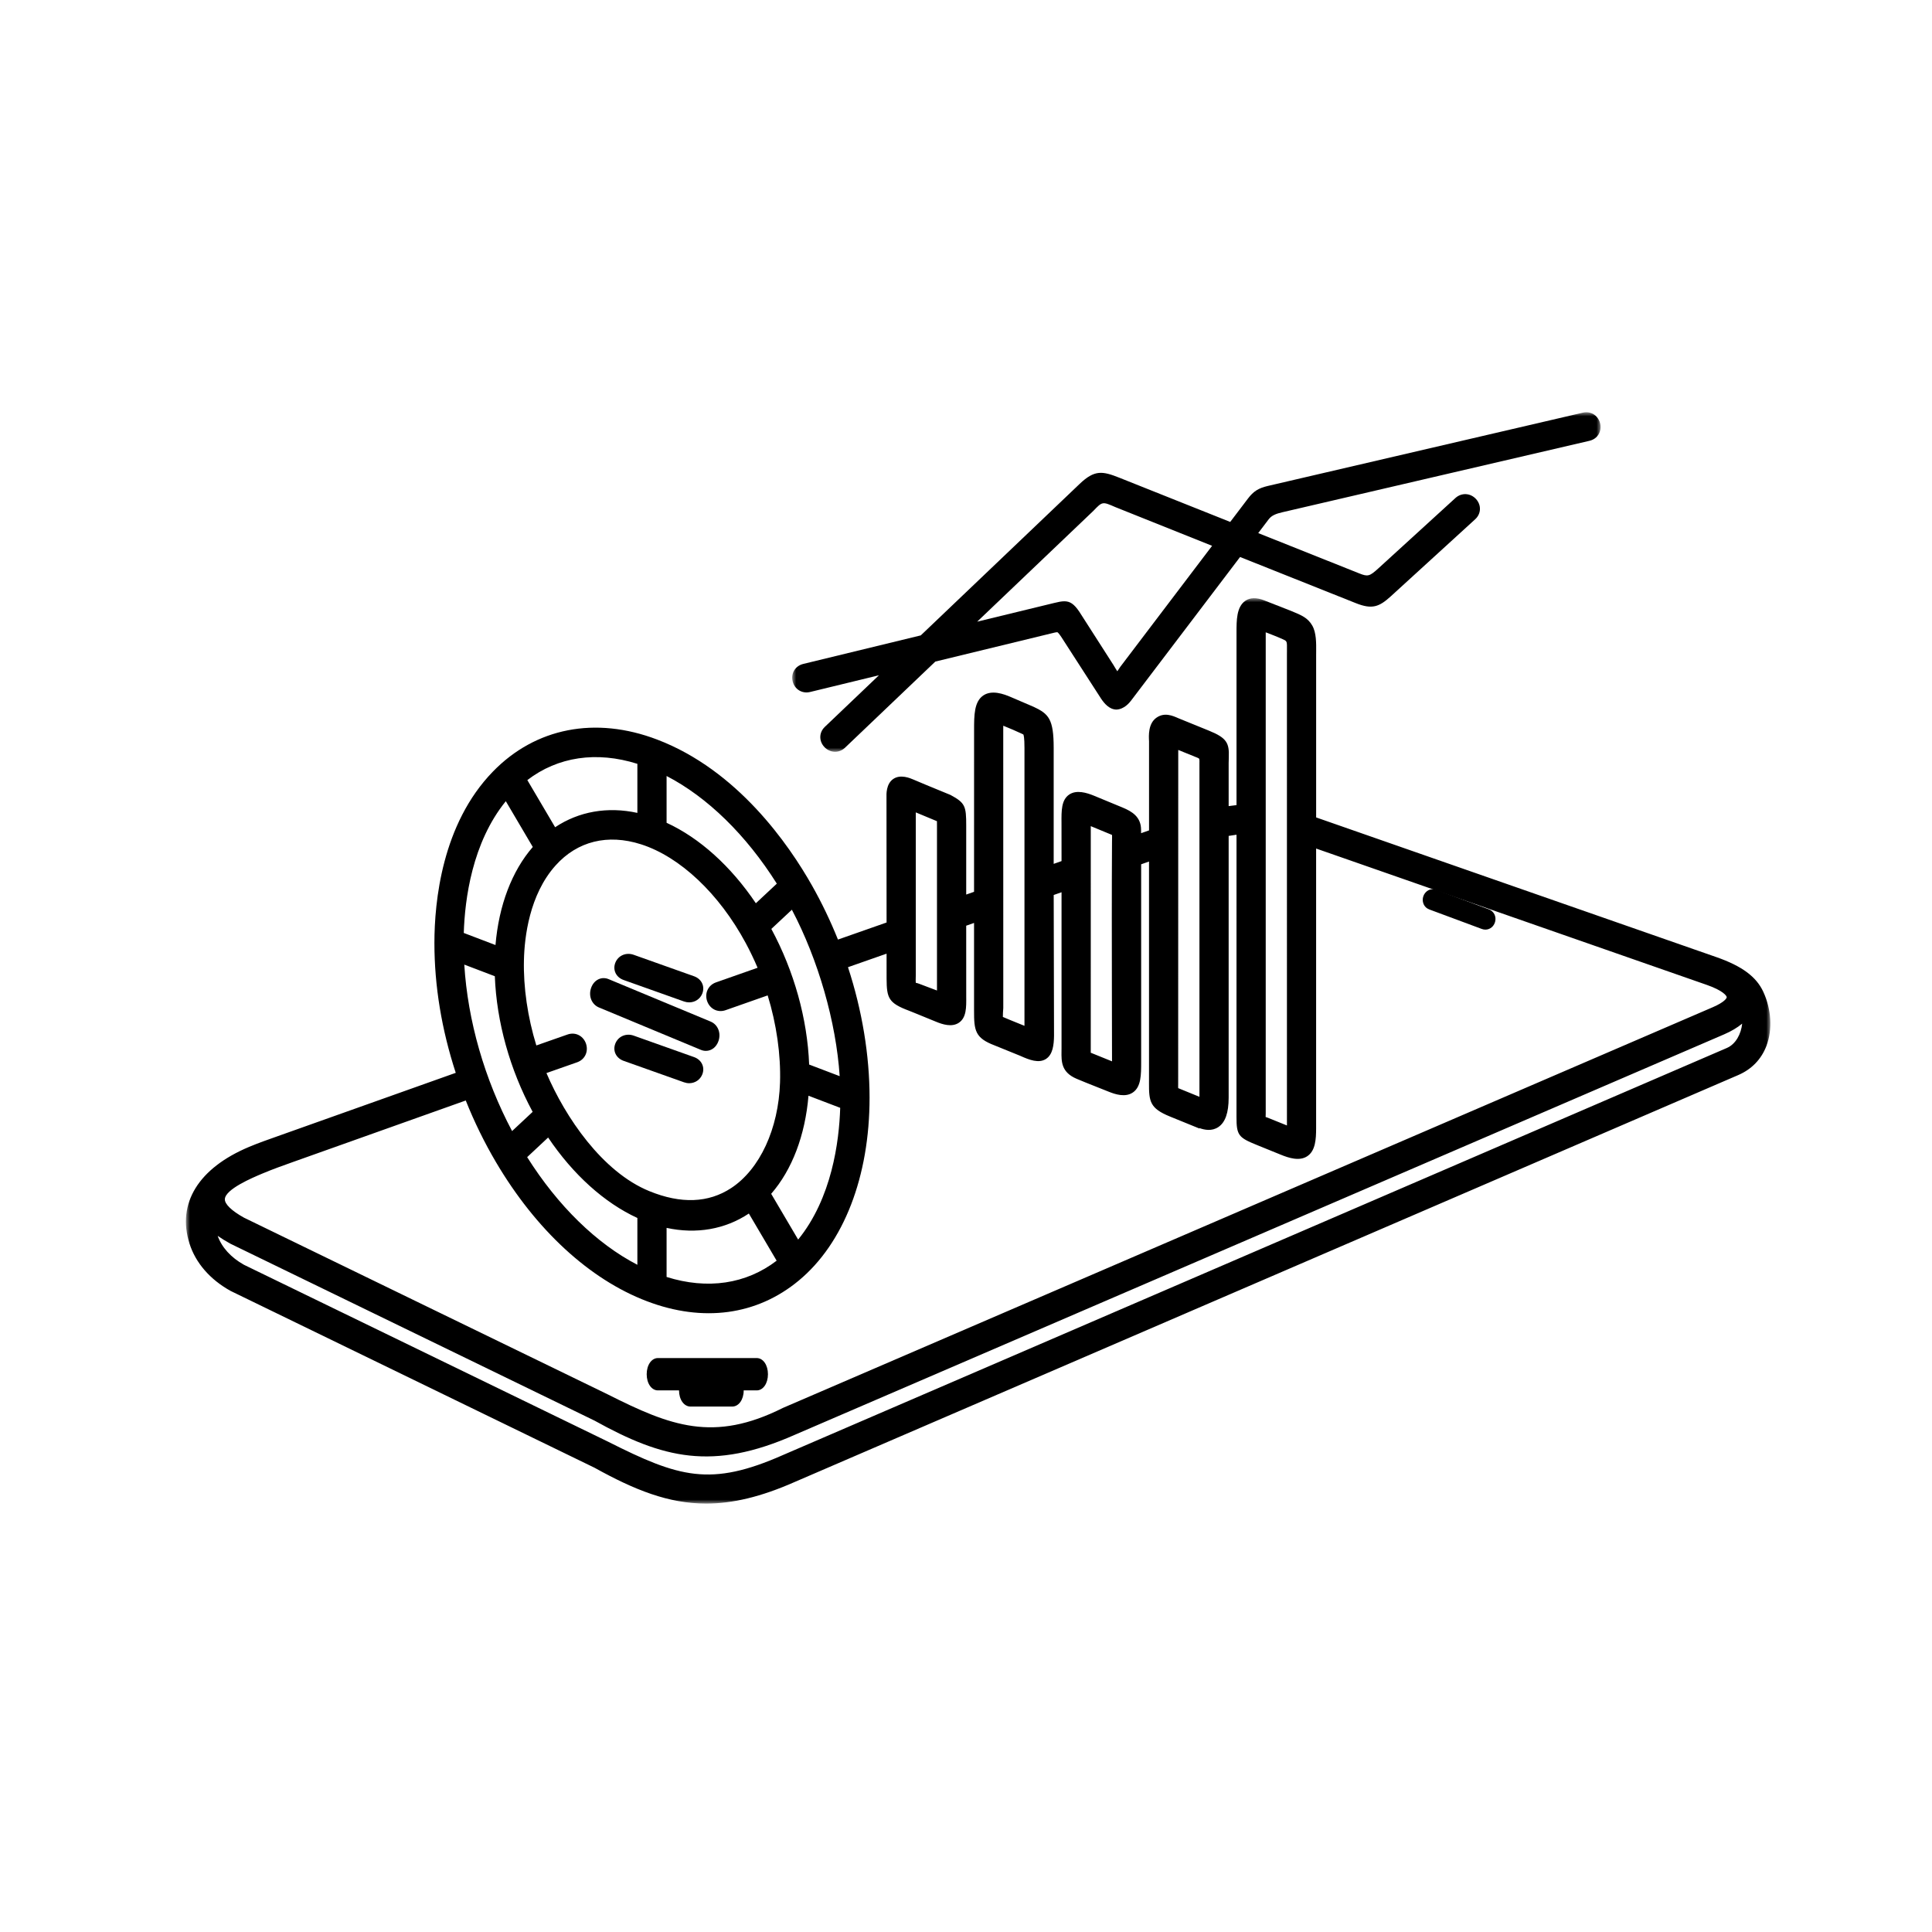 <?xml version="1.0" encoding="UTF-8"?>
<svg xmlns="http://www.w3.org/2000/svg" xmlns:xlink="http://www.w3.org/1999/xlink" width="239px" height="239px" viewBox="0 0 239 239" version="1.1">
  <title>3D-chart</title>
  <defs>
    <polygon id="path-1" points="0 0 100 0 100 42 0 42"></polygon>
    <polygon id="path-3" points="0 0 196 0 196 112 0 112"></polygon>
  </defs>
  <g id="Page-1" stroke="none" stroke-width="1" fill="none" fill-rule="evenodd">
    <g id="other-widgets" transform="translate(-288, -3181)">
      <g id="Group-19-Copy" transform="translate(311, 3232)">
        <g id="Group-3" transform="translate(75, 0)">
          <mask id="mask-2" fill="white">
            <use xlink:href="#path-1"></use>
          </mask>
          <g id="Clip-2"></g>
          <path d="M22.882,25.904 L37.263,12.19 C38.374,11.032 38.376,11.033 39.968,11.729 L51.944,16.521 L40.592,31.483 C40.43,31.736 40.31,31.916 40.218,32.041 C40.056,31.798 39.863,31.471 39.74,31.263 L35.518,24.675 C34.866,23.707 34.362,23.383 33.663,23.383 C33.313,23.383 32.916,23.464 32.428,23.586 L22.882,25.904 Z M2.22,34.602 L10.731,32.535 L4.039,38.915 C3.654,39.282 3.456,39.759 3.477,40.257 C3.497,40.688 3.682,41.104 3.999,41.43 C4.314,41.757 4.728,41.957 5.163,41.993 C5.211,41.998 5.26,42 5.308,42 C5.757,42 6.19,41.823 6.539,41.491 L17.707,30.84 L31.983,27.372 C32.308,27.291 32.726,27.183 32.81,27.213 C32.84,27.226 32.958,27.306 33.276,27.777 L38.217,35.437 C38.597,36 39.204,36.754 40.095,36.779 C41.054,36.747 41.709,35.946 41.922,35.665 L55.404,17.904 L69.727,23.614 C71.731,24.412 72.602,24.085 74.051,22.767 L84.486,13.239 C85.238,12.555 85.278,11.475 84.583,10.723 C83.887,9.976 82.797,9.923 82.043,10.609 L72.512,19.31 C71.431,20.295 71.213,20.354 70.174,19.943 L57.65,14.946 L58.95,13.231 C59.311,12.757 59.871,12.547 60.6,12.377 L98.614,3.533 C99.261,3.385 99.738,2.953 99.922,2.352 C100.113,1.727 99.947,1.015 99.496,0.539 C99.063,0.08 98.444,-0.1 97.796,0.052 L58.84,9.115 C57.681,9.384 57.063,9.776 56.386,10.667 L54.186,13.566 L40.478,8.1 C38.372,7.259 37.402,7.106 35.564,8.856 L15.905,27.601 L1.371,31.131 C0.379,31.37 -0.186,32.294 0.056,33.286 C0.297,34.274 1.226,34.845 2.22,34.602 L2.22,34.602 Z" id="Fill-1" fill="#000000" mask="url(#mask-2)"></path>
        </g>
        <path d="M58.389,121 L70.611,121 C71.403,121 72,120.141 72,118.999 C72,117.859 71.403,117 70.611,117 L58.389,117 C57.598,117 57,117.859 57,118.999 C57,120.141 57.598,121 58.389,121" id="Fill-4" fill="#000000"></path>
        <path d="M54.142,70.231 L61.611,72.888 C61.827,72.963 62.044,73 62.256,73 C62.964,73 63.606,72.593 63.877,71.911 C64.232,71.022 63.794,70.102 62.858,69.769 L55.391,67.114 C54.45,66.78 53.478,67.201 53.123,68.088 C52.768,68.979 53.206,69.899 54.142,70.231" id="Fill-6" fill="#000000"></path>
        <path d="M153.83,61.511 L160.308,63.918 C160.455,63.973 160.604,64 160.753,64 C161.038,64 161.314,63.899 161.536,63.708 C161.886,63.407 162.06,62.915 161.981,62.454 C161.904,62.009 161.6,61.648 161.17,61.488 L154.692,59.081 C154.342,58.952 153.975,58.978 153.662,59.152 C153.395,59.304 153.188,59.554 153.079,59.858 C152.972,60.161 152.973,60.49 153.085,60.781 C153.213,61.123 153.479,61.382 153.83,61.511" id="Fill-8" fill="#000000"></path>
        <g id="Group-12" transform="translate(0, 23)">
          <mask id="mask-4" fill="white">
            <use xlink:href="#path-3"></use>
          </mask>
          <g id="Clip-11"></g>
          <path d="M34.372,41.412 C34.502,37.236 35.405,30.244 39.572,25.113 L42.909,30.776 C40.325,33.748 38.709,37.999 38.295,42.907 L34.372,41.412 Z M55.847,26.56 C52.166,25.755 48.613,26.376 45.672,28.334 L42.235,22.502 C46.006,19.609 50.794,18.897 55.847,20.49 L55.847,26.56 Z M77.096,57.69 C76.881,52.043 75.233,46.133 72.419,40.914 L74.96,38.538 C78.228,44.742 80.432,52.427 80.873,59.128 L77.096,57.69 Z M92.91,48.532 L90.784,47.728 C90.617,47.667 90.398,47.586 90.325,47.586 C90.308,47.586 90.299,47.59 90.299,47.6 C90.266,47.487 90.276,47.061 90.288,46.605 L90.288,26.497 L92.905,27.585 C92.91,27.743 92.91,27.962 92.91,28.126 L92.91,48.532 Z M135.703,5.084 C136.216,5.314 136.216,5.314 136.204,6.437 L136.201,6.975 L136.202,65.215 C136.202,65.218 136.202,65.223 136.202,65.227 L133.84,64.272 C133.762,64.245 133.65,64.211 133.565,64.179 C133.563,64.099 133.566,63.967 133.578,63.757 L133.578,4.222 L133.638,4.245 C134.066,4.407 134.995,4.76 135.703,5.084 L135.703,5.084 Z M75.318,103.496 L190.284,53.956 C191.177,53.57 191.921,53.127 192.517,52.629 C192.39,53.887 191.739,55.16 190.617,55.643 L73.888,105.983 C64.882,109.967 60.997,108.771 52.183,104.326 L7.178,82.461 C5.574,81.566 4.425,80.299 3.928,78.882 C4.383,79.202 4.899,79.522 5.49,79.848 L50.543,101.738 C59.002,106.428 65.157,107.987 75.318,103.496 L75.318,103.496 Z M125.378,20.391 L125.378,61.681 L122.984,60.704 C122.852,60.65 122.776,60.613 122.749,60.613 C122.739,60.497 122.744,60.271 122.747,60.068 L122.756,18.772 L125.191,19.759 C125.248,19.791 125.323,19.832 125.341,19.852 C125.341,19.853 125.4,19.956 125.378,20.391 L125.378,20.391 Z M111.933,28.198 L114.417,29.225 C114.494,29.257 114.542,29.282 114.564,29.287 C114.576,29.393 114.571,29.602 114.567,29.791 L114.562,30.173 C114.526,36.378 114.537,42.587 114.547,48.795 L114.564,57.295 L112.123,56.305 C112.048,56.276 111.985,56.251 111.93,56.23 C111.93,56.148 111.933,56.049 111.933,55.927 L111.935,28.35 C111.933,28.306 111.933,28.254 111.933,28.198 L111.933,28.198 Z M101.107,16.309 C101.105,16.095 101.107,15.919 101.11,15.775 L101.211,15.818 C101.943,16.117 102.671,16.417 103.389,16.759 C103.469,16.797 103.578,16.85 103.593,16.858 C103.634,16.925 103.733,17.225 103.733,18.522 L103.733,52.728 L103.733,52.9 L101.93,52.169 L101.15,51.839 C101.119,51.826 101.087,51.814 101.06,51.802 C101.049,51.543 101.09,51.006 101.112,50.703 L101.107,16.309 Z M57.017,86.965 C63.968,89.615 70.646,88.708 75.819,84.409 C81.38,79.793 84.57,71.547 84.57,61.793 C84.57,56.545 83.65,50.981 81.901,45.648 L86.674,43.973 L86.677,47.084 C86.689,49.489 86.932,50.093 89.461,51.036 L90.243,51.351 C91.089,51.691 91.935,52.033 92.78,52.388 C93.59,52.727 94.763,53.104 95.628,52.513 C96.555,51.88 96.541,50.622 96.528,49.292 L96.525,40.515 L97.496,40.173 L97.496,50.997 C97.491,53.494 97.615,54.405 100.049,55.328 L103.214,56.613 C104.336,57.121 105.504,57.569 106.392,57 C107.239,56.456 107.371,55.261 107.389,54.148 L107.349,36.716 L108.319,36.376 L108.319,55.66 L108.315,56.065 C108.299,57.327 108.282,58.631 110.162,59.443 C110.888,59.754 111.763,60.1 112.639,60.447 L114.137,61.043 C114.986,61.388 116.22,61.777 117.141,61.147 C118.168,60.447 118.168,58.961 118.168,57.385 L118.168,32.918 L119.14,32.577 L119.14,59.45 L119.138,59.958 C119.126,62.262 119.248,63.11 121.721,64.117 L125.373,65.604 L125.393,65.557 C126.014,65.777 126.909,65.964 127.717,65.424 C128.575,64.846 128.992,63.657 128.992,61.785 L128.992,29.407 C129.32,29.35 129.643,29.299 129.964,29.26 L129.961,64.139 C129.952,66.479 130.231,66.732 132.553,67.671 L135.416,68.833 C136.458,69.264 137.775,69.672 138.733,69.02 C139.728,68.347 139.812,66.936 139.812,65.548 L139.812,30.969 L188.148,47.84 C190.137,48.534 190.602,49.184 190.607,49.357 C190.612,49.494 190.309,49.984 188.866,50.605 L73.856,100.166 C65.277,104.471 59.947,102.408 52.183,98.495 L7.178,76.631 C5.645,75.779 4.784,74.942 4.816,74.336 C4.882,73.105 8.208,71.702 9.46,71.175 C10.727,70.642 12.009,70.185 13.139,69.783 L34.617,62.137 C35.672,64.784 36.926,67.34 38.347,69.752 C43.296,78.151 49.927,84.265 57.017,86.965 L57.017,86.965 Z M65.573,47.527 C64.609,47.866 64.139,48.861 64.476,49.841 C64.815,50.819 65.795,51.306 66.761,50.965 L71.966,49.137 C73.06,52.69 73.601,56.48 73.494,59.904 C73.312,65.634 70.998,70.64 67.452,72.97 C64.639,74.819 61.236,74.948 57.334,73.354 C51.495,70.977 46.919,64.183 44.599,58.744 L48.393,57.412 C48.897,57.234 49.28,56.877 49.468,56.406 C49.632,55.998 49.638,55.533 49.488,55.099 C49.338,54.663 49.046,54.304 48.667,54.089 C48.228,53.838 47.709,53.799 47.204,53.976 L43.348,55.328 C42.276,51.851 41.732,48.133 41.814,44.768 C41.879,41.951 42.477,36.686 45.73,33.061 C48.426,30.055 52.179,29.127 56.299,30.446 C61.125,31.99 65.97,36.561 69.26,42.676 C69.791,43.665 70.28,44.685 70.718,45.719 L65.573,47.527 Z M75.736,79.343 L72.399,73.681 C74.985,70.709 76.601,66.459 77.015,61.549 L80.938,63.045 C80.807,67.22 79.904,74.213 75.736,79.343 L75.736,79.343 Z M69.638,76.122 L73.075,81.954 C69.305,84.847 64.518,85.558 59.461,83.967 L59.461,77.897 C63.147,78.695 66.698,78.079 69.638,76.122 L69.638,76.122 Z M42.213,69.145 L44.807,66.718 C47.891,71.3 51.769,74.797 55.847,76.671 L55.847,82.463 C50.799,79.845 46.013,75.174 42.213,69.145 L42.213,69.145 Z M40.348,65.92 C36.934,59.49 34.861,52.262 34.435,45.327 L38.213,46.766 C38.429,52.413 40.076,58.323 42.892,63.543 L40.348,65.92 Z M70.504,37.738 C67.417,33.155 63.539,29.658 59.461,27.784 L59.461,21.995 C64.511,24.612 69.297,29.284 73.097,35.313 L70.504,37.738 Z M195.116,48.662 C194.255,46.815 192.474,45.502 189.34,44.406 L139.815,27.12 L139.815,6.975 L139.818,6.613 C139.828,5.564 139.84,4.257 139.334,3.383 C138.795,2.45 138.059,2.119 136.688,1.563 L133.363,0.26 C132.423,-0.107 131.645,-0.087 131.044,0.331 C129.964,1.078 129.964,2.762 129.964,4.196 L129.964,25.597 C129.643,25.63 129.32,25.671 128.992,25.72 L128.992,20.391 C128.992,20.116 129.002,19.877 129.011,19.663 C129.072,17.924 128.76,17.284 126.565,16.392 L122.754,14.841 C122.069,14.538 121.036,14.077 120.036,14.801 C119.028,15.53 119.106,17.018 119.143,17.693 L119.143,28.725 L118.161,29.07 L118.158,28.641 C118.148,27.055 117.048,26.383 115.861,25.893 L112.33,24.433 C111.452,24.073 110.175,23.672 109.265,24.293 C108.29,24.962 108.302,26.279 108.315,27.806 L108.319,32.522 L107.347,32.865 L107.347,18.522 C107.347,14.937 106.721,14.319 104.9,13.454 L102.097,12.251 C101.12,11.825 99.705,11.334 98.66,12.019 C97.5,12.787 97.5,14.499 97.5,16.316 L97.496,36.322 L96.526,36.662 L96.526,28.124 C96.526,25.731 96.409,25.326 94.581,24.339 L93.151,23.751 C92.092,23.317 91.036,22.882 89.987,22.433 C89.593,22.263 88.393,21.748 87.497,22.366 C86.61,22.978 86.652,24.258 86.664,24.654 L86.675,40.119 L80.66,42.23 C79.736,39.93 78.662,37.691 77.462,35.566 C74.566,30.439 68.224,21.273 58.293,17.488 C50.65,14.575 43.246,16.025 37.975,21.451 C31.679,27.929 30.739,37.519 30.739,42.661 C30.739,47.953 31.628,53.351 33.379,58.716 L11.34,66.558 C10.184,66.966 8.992,67.383 7.797,67.884 C1.545,70.514 -1.136,74.874 0.444,79.846 C1.198,82.221 2.976,84.285 5.535,85.699 L50.545,107.567 C55.516,110.325 59.693,112.001 64.356,112.001 C67.624,112.001 71.132,111.176 75.32,109.325 L192.035,58.99 C193.689,58.278 194.894,57.03 195.517,55.384 C196.282,53.358 196.133,50.844 195.116,48.662 L195.116,48.662 Z" id="Fill-10" fill="#000000" mask="url(#mask-4)"></path>
        </g>
        <path d="M67.578,119 L62.423,119 C61.612,119 61,119.859 61,121.001 C61,122.141 61.612,123 62.423,123 L67.578,123 C68.389,123 69,122.141 69,121.001 C69,119.859 68.389,119 67.578,119" id="Fill-13" fill="#000000"></path>
        <path d="M62.858,79.769 L55.391,77.113 C54.448,76.781 53.478,77.203 53.123,78.09 C52.768,78.979 53.206,79.898 54.142,80.231 L61.609,82.884 C61.827,82.961 62.044,83 62.257,83 C62.964,83 63.604,82.593 63.877,81.911 C64.232,81.021 63.794,80.101 62.858,79.769" id="Fill-15" fill="#000000"></path>
        <path d="M50.118,71.226 C49.777,72.224 50.198,73.258 51.099,73.632 L63.704,78.874 C63.912,78.96 64.121,79 64.325,79 C65.005,79 65.621,78.545 65.882,77.776 C66.223,76.777 65.802,75.744 64.902,75.372 L52.296,70.128 C51.396,69.752 50.459,70.228 50.118,71.226" id="Fill-17" fill="#000000"></path>
      </g>
      <g id="Group-6-Copy" transform="translate(-1, 340)"></g>
      <g id="Group-12-Copy" transform="translate(-1, 680)"></g>
    </g>
  </g>
</svg>
